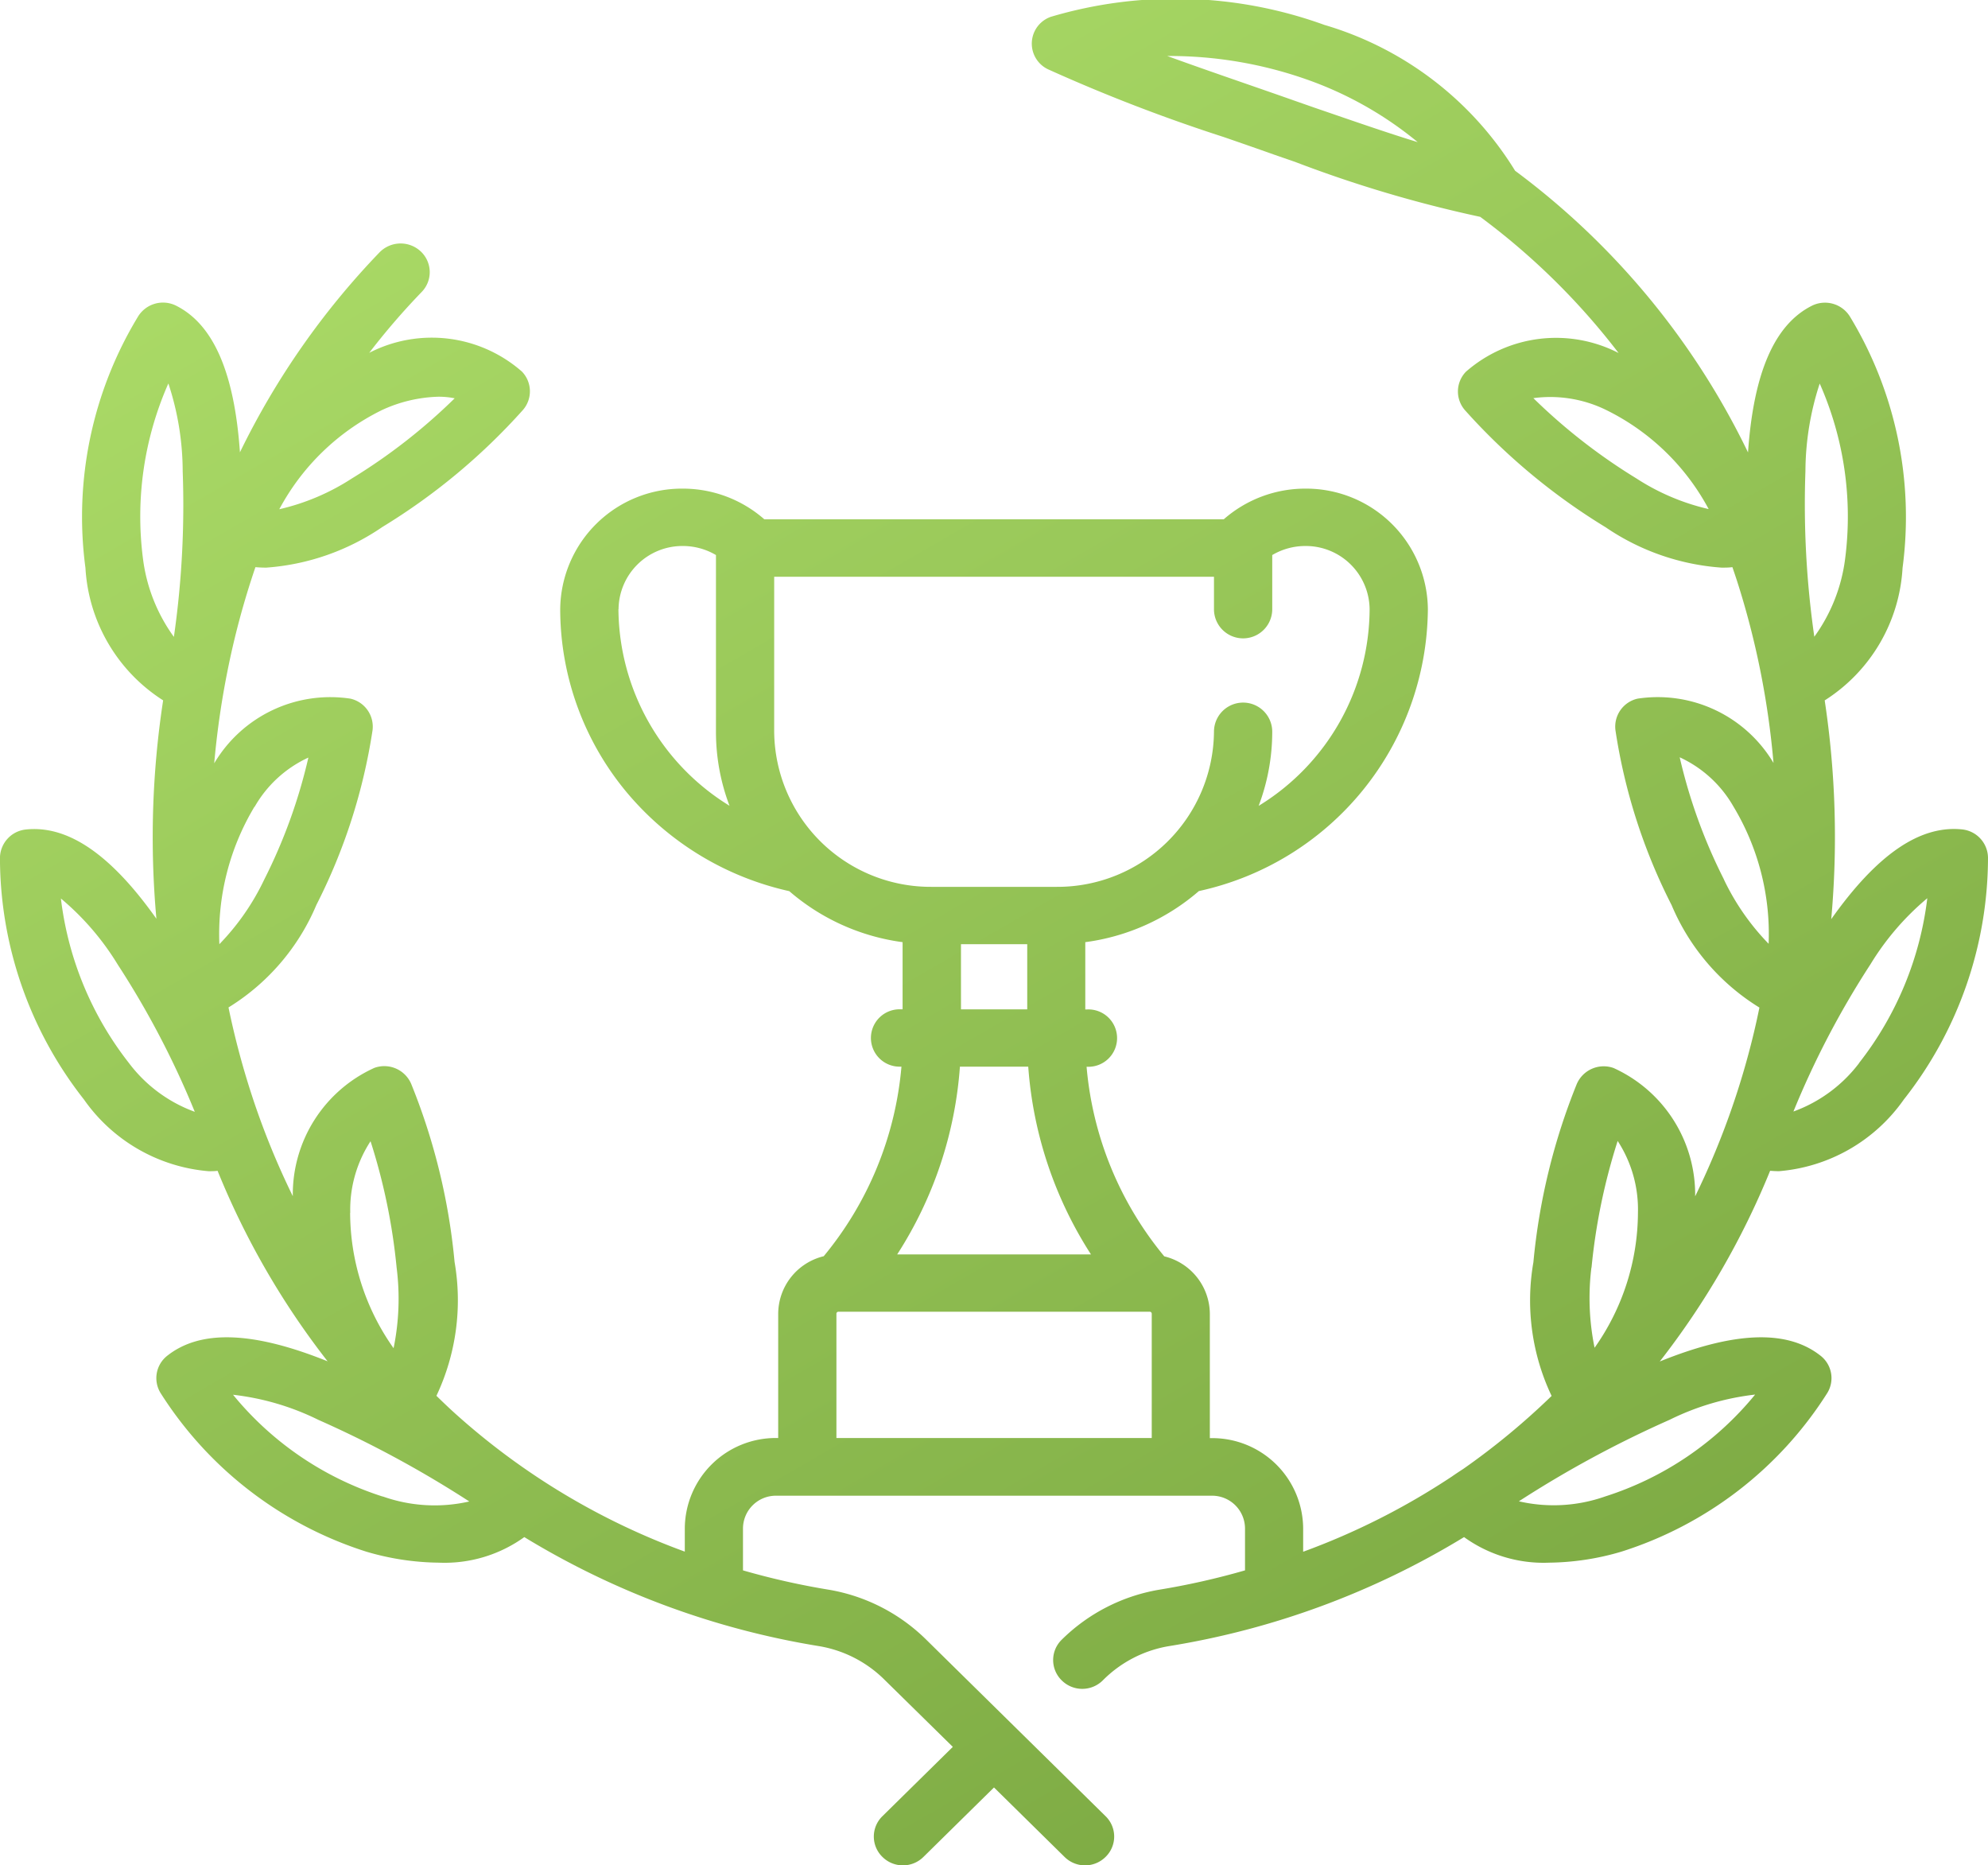 <svg xmlns="http://www.w3.org/2000/svg" xmlns:xlink="http://www.w3.org/1999/xlink" width="49" height="45.969" viewBox="0 0 49 45.969">
  <defs>
    <style>
      .cls-1 {
        fill-rule: evenodd;
        fill: url(#linear-gradient);
      }
    </style>
    <linearGradient id="linear-gradient" x1="730.77" y1="1012" x2="704.23" y2="966.031" gradientUnits="userSpaceOnUse">
      <stop offset="0" stop-color="#7aa741"/>
      <stop offset="1" stop-color="#acdc68"/>
    </linearGradient>
  </defs>
  <path id="awards" class="cls-1" d="M741.357,986.471c-1.038-.105-2.094.62-3.221,2.212a22.56,22.56,0,0,0-.161-5.391,4.145,4.145,0,0,0,1.919-3.264,9.527,9.527,0,0,0-1.3-6.2,0.724,0.724,0,0,0-.941-0.259c-0.916.464-1.431,1.649-1.568,3.612a18.839,18.839,0,0,0-5.741-6.942,8.252,8.252,0,0,0-4.7-3.594,10.785,10.785,0,0,0-6.742-.2,0.7,0.7,0,0,0-.072,1.293,41.332,41.332,0,0,0,4.335,1.671c0.411,0.142.826,0.286,1.248,0.436l0.506,0.175a31.027,31.027,0,0,0,4.565,1.355,17.135,17.135,0,0,1,3.411,3.356,3.371,3.371,0,0,0-3.763.461,0.7,0.7,0,0,0-.022.95,15.377,15.377,0,0,0,3.467,2.884,5.788,5.788,0,0,0,2.856.994c0.092,0,.18,0,0.267-0.012,0.038,0.111.076,0.222,0.113,0.336a20.417,20.417,0,0,1,.9,4.489,3.321,3.321,0,0,0-3.351-1.584,0.707,0.707,0,0,0-.544.782,14.094,14.094,0,0,0,1.384,4.307,5.444,5.444,0,0,0,2.164,2.524c-0.043.21-.089,0.42-0.139,0.628a19.525,19.525,0,0,1-1.445,4.024,3.423,3.423,0,0,0-2.01-3.162,0.723,0.723,0,0,0-.907.392,15.545,15.545,0,0,0-1.07,4.394,5.482,5.482,0,0,0,.449,3.295,17.724,17.724,0,0,1-2.179,1.8c-0.093.06-.184,0.12-0.27,0.18,0,0-.01.01-0.015,0.01a17.436,17.436,0,0,1-3.66,1.85v-0.58a2.24,2.24,0,0,0-2.251-2.22h-0.049v-3.065a1.468,1.468,0,0,0-1.123-1.415,8.465,8.465,0,0,1-1.915-4.672H719.8a0.707,0.707,0,1,0,0-1.413h-0.05V989.25a5.348,5.348,0,0,0,2.8-1.259,7.166,7.166,0,0,0,5.644-6.947,3,3,0,0,0-3.019-2.971,3.044,3.044,0,0,0-2.011.755H711.838a3.044,3.044,0,0,0-2.011-.755,3,3,0,0,0-3.019,2.971,7.061,7.061,0,0,0,1.623,4.494,7.282,7.282,0,0,0,4.023,2.455,5.347,5.347,0,0,0,2.793,1.257v1.655H715.2a0.707,0.707,0,1,0,0,1.413h0.019a8.475,8.475,0,0,1-1.916,4.672,1.466,1.466,0,0,0-1.122,1.415v3.065h-0.05a2.241,2.241,0,0,0-2.252,2.22v0.58a17.329,17.329,0,0,1-5.589-3.34c-0.181-.16-0.359-0.33-0.533-0.5a5.514,5.514,0,0,0,.447-3.3,15.483,15.483,0,0,0-1.07-4.39,0.721,0.721,0,0,0-.906-0.392,3.423,3.423,0,0,0-2.011,3.162,19.276,19.276,0,0,1-.951-2.308,20.064,20.064,0,0,1-.634-2.343,5.456,5.456,0,0,0,2.167-2.528,14.149,14.149,0,0,0,1.383-4.3,0.707,0.707,0,0,0-.545-0.782,3.326,3.326,0,0,0-3.357,1.593,20.935,20.935,0,0,1,.316-2.219,20.019,20.019,0,0,1,.7-2.615q0.13,0.012.267,0.012a5.79,5.79,0,0,0,2.859-1,15.4,15.4,0,0,0,3.465-2.883,0.7,0.7,0,0,0-.023-0.949,3.37,3.37,0,0,0-3.763-.462,17.43,17.43,0,0,1,1.293-1.5,0.7,0.7,0,0,0-.025-1,0.726,0.726,0,0,0-1.015.025,19.225,19.225,0,0,0-3.44,4.927c-0.137-1.964-.652-3.147-1.568-3.611a0.722,0.722,0,0,0-.94.259,9.51,9.51,0,0,0-1.3,6.2,4.152,4.152,0,0,0,1.915,3.265,22.266,22.266,0,0,0-.166,5.382c-1.123-1.585-2.177-2.306-3.212-2.2a0.712,0.712,0,0,0-.644.7,9.652,9.652,0,0,0,2.069,5.953,4.177,4.177,0,0,0,3.077,1.769c0.074,0,.147,0,0.218-0.01a19.568,19.568,0,0,0,2.712,4.695c-1.839-.742-3.135-0.785-3.953-0.137a0.7,0.7,0,0,0-.164.919,9.35,9.35,0,0,0,5.074,3.91,6.51,6.51,0,0,0,1.779.27,3.366,3.366,0,0,0,2.112-.63,20.162,20.162,0,0,0,7.282,2.69,2.993,2.993,0,0,1,1.611.84l1.669,1.64-1.737,1.71a0.7,0.7,0,0,0,0,1,0.718,0.718,0,0,0,1.015,0l1.737-1.71,1.737,1.71a0.718,0.718,0,0,0,1.015,0,0.7,0.7,0,0,0,0-1l-4.42-4.35a4.487,4.487,0,0,0-2.384-1.23,18.307,18.307,0,0,1-2.135-.48v-1.04a0.811,0.811,0,0,1,.817-0.8H722.87a0.811,0.811,0,0,1,.817.8v1.04a18.324,18.324,0,0,1-2.136.48,4.484,4.484,0,0,0-2.383,1.23,0.7,0.7,0,0,0,0,1,0.718,0.718,0,0,0,1.015,0,2.993,2.993,0,0,1,1.611-.84,20.123,20.123,0,0,0,7.292-2.69,3.349,3.349,0,0,0,2.1.63,6.477,6.477,0,0,0,1.774-.27,9.341,9.341,0,0,0,5.078-3.91,0.7,0.7,0,0,0-.163-0.918c-0.821-.651-2.121-0.605-3.965.14a19.75,19.75,0,0,0,2.72-4.7c0.072,0.006.146,0.01,0.221,0.01a4.176,4.176,0,0,0,3.075-1.767A9.651,9.651,0,0,0,742,987.172,0.711,0.711,0,0,0,741.357,986.471ZM725.4,968.685l-0.5-.175c-0.419-.148-0.838-0.293-1.25-0.436-0.649-.225-1.284-0.446-1.88-0.663a10.185,10.185,0,0,1,3.4.565h0a8.968,8.968,0,0,1,2.774,1.558C727.177,969.3,726.32,969,725.4,968.685Zm7.933,9.136a14.247,14.247,0,0,1-2.539-1.978,3.13,3.13,0,0,1,1.811.3l0,0a5.733,5.733,0,0,1,2.51,2.434A5.548,5.548,0,0,1,733.333,977.821Zm-31.7,18.1a0,0,0,0,1,0,0,3.087,3.087,0,0,1,.5-1.765,14.859,14.859,0,0,1,.643,3.116,6.075,6.075,0,0,1-.075,1.985A5.8,5.8,0,0,1,701.63,995.917Zm0.764-19.776a3.528,3.528,0,0,1,1.41-.337,1.978,1.978,0,0,1,.4.039,14.153,14.153,0,0,1-2.535,1.976,5.566,5.566,0,0,1-1.788.758,5.733,5.733,0,0,1,2.51-2.434Zm-3.121,9.77,0,0a2.94,2.94,0,0,1,1.325-1.214,13.2,13.2,0,0,1-1.088,3.006,5.936,5.936,0,0,1-1.106,1.593A6.1,6.1,0,0,1,699.273,985.911Zm-2.124-10.428a6.949,6.949,0,0,1,.351,2.16,22.819,22.819,0,0,1-.217,4.08,4.167,4.167,0,0,1-.761-1.92A8.105,8.105,0,0,1,697.149,975.483Zm-0.977,16.738a8.146,8.146,0,0,1-1.674-4.051,6.59,6.59,0,0,1,1.4,1.627,21.65,21.65,0,0,1,1.9,3.63A3.55,3.55,0,0,1,696.172,992.221Zm6.261,10.689a7.856,7.856,0,0,1-3.692-2.51,6.373,6.373,0,0,1,2.106.62,26.844,26.844,0,0,1,3.717,2.01A3.829,3.829,0,0,1,702.433,1002.91Zm9.646-22.669h10.84v0.8a0.718,0.718,0,0,0,1.436,0v-1.335a1.6,1.6,0,0,1,.816-0.223,1.573,1.573,0,0,1,1.584,1.558,5.71,5.71,0,0,1-2.735,4.846,5.161,5.161,0,0,0,.335-1.827,0.718,0.718,0,0,0-1.436,0,3.859,3.859,0,0,1-3.885,3.823h-3.069a3.859,3.859,0,0,1-3.886-3.823v-3.822Zm-3.836.8a1.573,1.573,0,0,1,1.584-1.558,1.6,1.6,0,0,1,.817.223v4.354a5.127,5.127,0,0,0,.334,1.825A5.733,5.733,0,0,1,708.243,981.044Zm8.44,8.255h1.633v1.606h-1.633V989.3Zm1.658,3.019a9.838,9.838,0,0,0,1.546,4.626h-4.776a9.827,9.827,0,0,0,1.546-4.626h1.684Zm-4.728,6.087a0.049,0.049,0,0,1,.05-0.048h7.672a0.049,0.049,0,0,1,.05.048v3.065h-7.772v-3.065ZM737.5,977.643a7.033,7.033,0,0,1,.352-2.16,8.1,8.1,0,0,1,.626,4.323,4.158,4.158,0,0,1-.759,1.917A22.913,22.913,0,0,1,737.5,977.643Zm-2.009,10.06a13.2,13.2,0,0,1-1.09-3.009,2.935,2.935,0,0,1,1.325,1.214l0,0a6.089,6.089,0,0,1,.867,3.382A5.923,5.923,0,0,1,735.488,987.7Zm-3.263,9.566a14.921,14.921,0,0,1,.644-3.12,3.094,3.094,0,0,1,.5,1.765v0a5.8,5.8,0,0,1-1.069,3.332A6.113,6.113,0,0,1,732.225,997.269Zm4.032,3.131a7.85,7.85,0,0,1-3.695,2.51,3.818,3.818,0,0,1-2.128.12,26.852,26.852,0,0,1,3.718-2.01A6.376,6.376,0,0,1,736.257,1000.4Zm2.568-8.176a3.548,3.548,0,0,1-1.624,1.2,21.654,21.654,0,0,1,1.9-3.63,6.592,6.592,0,0,1,1.4-1.627A8.161,8.161,0,0,1,738.825,992.224Z" transform="translate(-693 -966.031)"/>
</svg>
